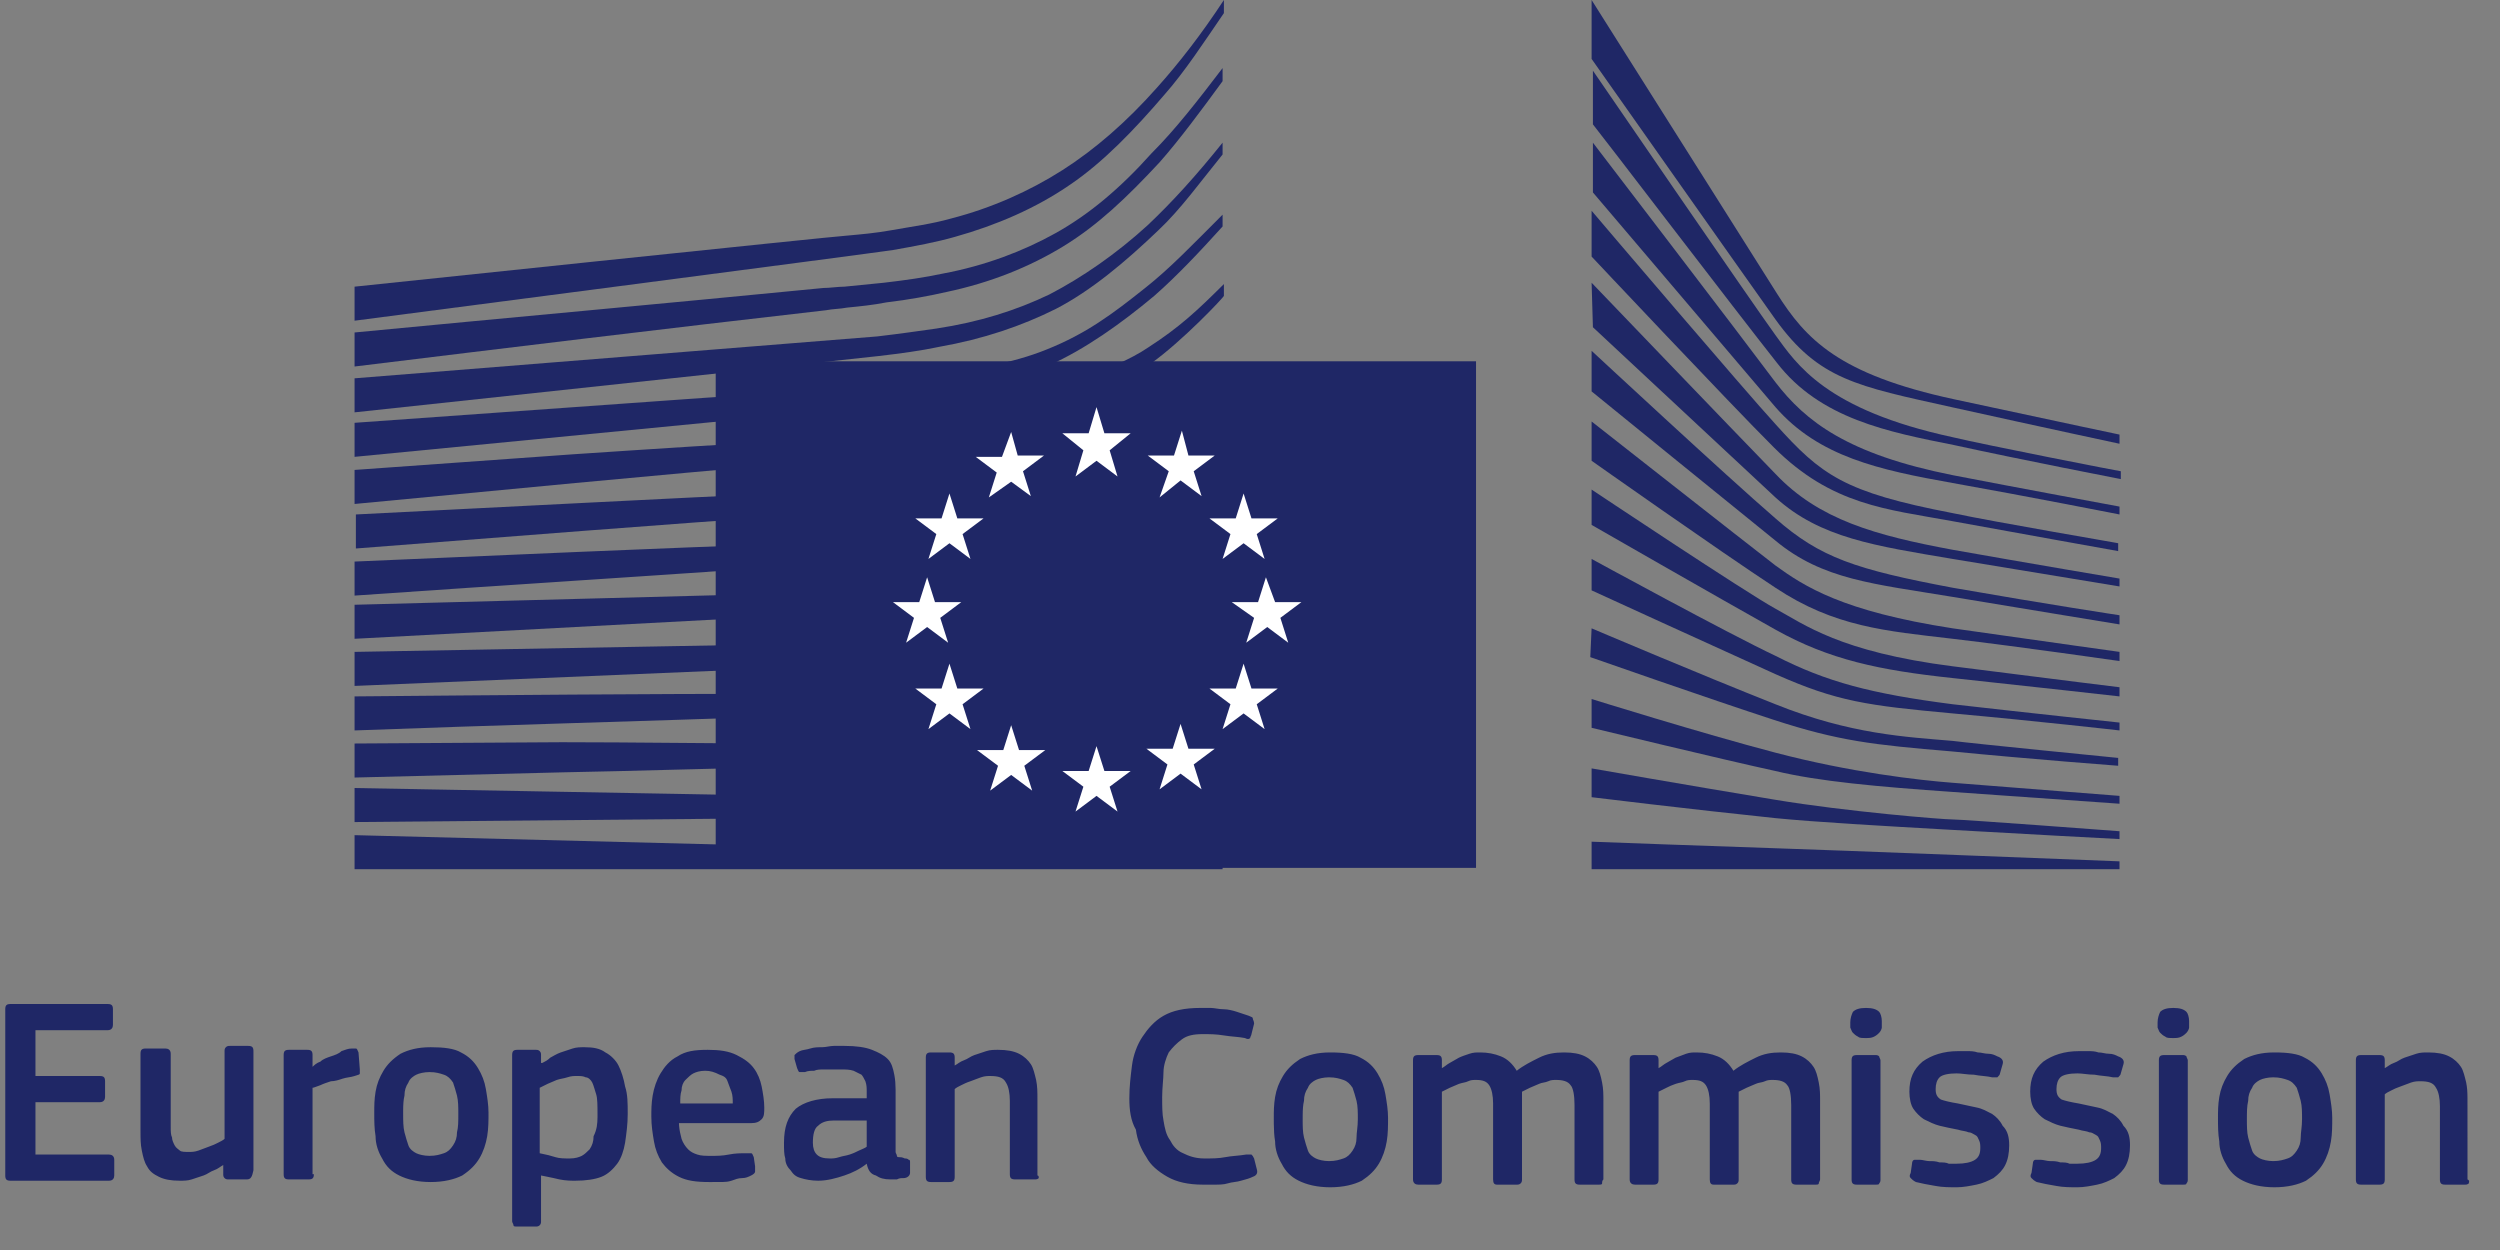 <?xml version="1.0" encoding="UTF-8"?>
<svg width="114px" height="57px" viewBox="0 0 114 57" version="1.1" xmlns="http://www.w3.org/2000/svg" xmlns:xlink="http://www.w3.org/1999/xlink">
    <rect x="0" y="0" width="114" height="57" fill="#808080" stroke="none"/>
    <title>EU.C-Logo</title>
    <g id="Sprint-#3" stroke="none" stroke-width="1" fill="none" fill-rule="evenodd">
        <g id="Home-1.1a-D" transform="translate(-627, -3234)" fill-rule="nonzero">
            <g id="EU.C-Logo" transform="translate(627, 3234)">
                <g id="Group-18-Copy" transform="translate(16.168, 0)">
                    <path d="M0,14.624 C0,14.624 23.833,11.52 24.552,11.401 C25.57,11.222 26.528,11.043 27.366,10.804 C29.282,10.267 31.079,9.491 32.636,8.416 C34.133,7.402 35.57,5.909 36.947,4.298 C37.845,3.283 38.744,1.91 39.642,0.597 L39.642,0 C38.624,1.552 37.606,2.865 36.588,3.999 C35.211,5.551 33.773,6.805 32.276,7.76 C30.779,8.715 29.043,9.491 27.186,9.968 C26.348,10.207 25.45,10.327 24.432,10.506 C23.773,10.625 23.114,10.685 22.456,10.744 C22.156,10.744 0,13.072 0,13.072 L0,14.624 Z" id="Fill-40" fill="#1F2766"></path>
                    <path d="M31.977,10.625 C30.48,11.461 28.743,12.117 26.827,12.475 C25.989,12.654 25.15,12.774 24.132,12.893 C23.534,12.953 22.935,13.013 22.336,13.072 C22.037,13.072 21.677,13.132 21.378,13.132 C14.072,13.848 6.827,14.505 0,15.161 L0,16.713 C6.827,15.878 14.192,14.982 21.498,14.147 C21.797,14.087 22.156,14.087 22.456,14.027 C23.055,13.968 23.653,13.908 24.252,13.789 C25.27,13.669 26.228,13.49 27.007,13.311 C28.983,12.893 30.779,12.177 32.336,11.222 C33.893,10.267 35.211,9.013 36.708,7.402 C37.606,6.387 38.624,5.014 39.582,3.701 L39.582,3.104 C38.444,4.596 37.426,5.909 36.348,6.984 C34.911,8.595 33.474,9.789 31.977,10.625" id="Fill-41" fill="#1F2766"></path>
                    <path d="M36.169,10.267 C34.732,11.58 33.175,12.654 31.678,13.43 C30.181,14.147 28.504,14.684 26.528,14.982 C25.689,15.102 24.851,15.221 23.833,15.341 L0,17.251 L0,18.803 L21.138,16.534 L23.893,16.236 C24.911,16.117 25.809,15.997 26.647,15.818 C28.683,15.46 30.42,14.863 31.977,14.087 C33.594,13.251 35.151,11.938 36.648,10.506 C37.666,9.551 38.564,8.297 39.582,7.044 L39.582,6.506 C38.384,7.999 37.306,9.192 36.169,10.267" id="Fill-42" fill="#1F2766"></path>
                    <path d="M30.42,18.265 C29.043,19.041 28.025,19.519 26.049,19.698 C24.851,19.817 23.653,19.877 22.456,19.937 C21.857,19.937 21.318,19.996 20.719,20.056 C17.126,20.235 13.593,20.474 10,20.713 L0,21.429 L0,22.981 L10.06,22.026 C13.294,21.728 17.066,21.369 20.779,21.071 L23.474,20.892 C24.492,20.832 25.39,20.713 26.168,20.593 C28.204,20.355 29.941,19.937 31.498,19.34 C33.175,18.743 34.732,17.728 36.288,16.594 C37.726,15.579 39.642,13.55 39.642,13.49 L39.642,12.953 C38.384,14.206 37.606,14.923 36.229,15.818 C34.492,17.012 31.678,17.609 30.42,18.265" id="Fill-43" fill="#1F2766"></path>
                    <path d="M30.899,21.25 C29.402,21.668 27.725,21.966 25.749,22.145 C24.971,22.205 24.073,22.265 23.114,22.324 L20.48,22.444 C13.893,22.742 7.306,23.1 0.06,23.459 L0.06,25.011 C7.006,24.473 13.773,23.936 20.599,23.459 L23.234,23.279 C24.252,23.22 25.091,23.16 25.929,23.041 C27.965,22.802 29.701,22.444 31.198,21.966 C32.875,21.429 34.552,20.653 36.109,19.638 C37.247,18.922 38.444,18.027 39.642,16.952 L39.642,16.952 C38.324,18.086 37.067,18.325 35.809,19.101 C34.193,20.056 32.576,20.772 30.899,21.25" id="Fill-44" fill="#1F2766"></path>
                    <path d="M30.66,23.817 C29.163,24.175 27.486,24.414 25.51,24.533 C24.731,24.593 23.893,24.652 22.875,24.652 L20.24,24.772 C13.593,25.011 6.886,25.309 0,25.607 L0,27.159 C6.827,26.682 13.533,26.264 20.3,25.786 L22.935,25.607 C23.953,25.548 24.791,25.488 25.57,25.428 C27.606,25.249 29.282,24.951 30.839,24.533 C32.576,24.055 34.252,23.399 35.869,22.563 C37.127,21.907 38.324,21.131 39.582,20.176 L39.582,19.519 C38.205,20.534 36.887,21.31 35.57,21.966 C34.013,22.802 32.336,23.399 30.66,23.817" id="Fill-45" fill="#1F2766"></path>
                    <path d="M30.42,26.324 C28.923,26.622 27.246,26.801 25.27,26.861 C24.492,26.921 23.713,26.921 22.695,26.98 L0,27.577 L0,29.129 L20.12,28.055 L22.755,27.935 C23.773,27.876 24.611,27.816 25.39,27.756 C27.426,27.577 29.043,27.398 30.6,27.04 C32.336,26.682 34.073,26.145 35.69,25.428 C37.007,24.891 38.265,24.235 39.642,23.399 L39.642,22.802 C38.205,23.638 36.827,24.294 35.45,24.831 C33.833,25.548 32.157,26.025 30.42,26.324" id="Fill-46" fill="#1F2766"></path>
                    <path d="M30.24,28.831 C27.426,29.189 24.611,29.249 21.797,29.308 C21.138,29.308 20.54,29.308 19.881,29.368 L0,29.726 L0,31.278 L19.941,30.442 C20.599,30.442 21.198,30.383 21.857,30.383 C24.671,30.263 27.546,30.144 30.36,29.726 C32.157,29.428 33.893,29.01 35.45,28.473 C36.768,28.055 38.145,27.458 39.522,26.742 L39.522,26.145 C38.085,26.801 36.588,27.398 35.211,27.816 C33.714,28.234 32.037,28.652 30.24,28.831" id="Fill-47" fill="#1F2766"></path>
                    <path d="M30.121,31.397 C27.486,31.636 24.851,31.636 22.216,31.636 C21.438,31.636 20.599,31.636 19.821,31.636 C13.234,31.636 6.647,31.696 0,31.756 L0,33.308 C6.347,33.069 13.114,32.89 19.881,32.651 C20.659,32.651 21.498,32.591 22.276,32.591 C24.851,32.532 27.546,32.472 30.181,32.173 C32.037,31.994 33.714,31.696 35.33,31.278 C36.708,30.92 38.145,30.442 39.642,29.905 L39.642,29.368 C38.145,29.905 36.648,30.323 35.211,30.681 C33.594,31.039 31.917,31.278 30.121,31.397" id="Fill-48" fill="#1F2766"></path>
                    <path d="M30.001,33.904 C28.923,33.964 27.725,33.964 26.408,33.964 C25.929,33.964 25.39,33.964 24.911,33.964 L19.761,33.904 C16.228,33.904 12.755,33.845 9.461,33.845 L0,33.904 L0,35.456 L9.521,35.218 C12.815,35.158 16.288,35.039 19.761,34.979 L24.911,34.919 C26.348,34.919 28.204,34.86 30.061,34.74 C31.917,34.621 33.594,34.442 35.211,34.203 C36.648,33.964 38.145,33.666 39.642,33.308 L39.642,32.77 C38.145,33.128 36.588,33.427 35.151,33.606 C33.474,33.725 31.857,33.845 30.001,33.904" id="Fill-49" fill="#1F2766"></path>
                    <path d="M24.851,36.352 L19.701,36.292 C13.174,36.173 6.647,36.053 0,35.934 L0,37.486 C6.347,37.426 13.054,37.367 19.701,37.307 L24.851,37.247 C26.588,37.247 28.264,37.187 30.001,37.128 C33.534,37.008 36.648,36.77 39.642,36.352 L39.642,35.815 C36.708,36.113 33.534,36.292 30.001,36.352 C28.264,36.352 26.528,36.352 24.851,36.352" id="Fill-50" fill="#1F2766"></path>
                    <polygon id="Fill-51" fill="#1F2766" points="39.582 39.098 0 38.083 0 39.635 39.582 39.635"></polygon>
                    <path d="M36.049,13.132 C34.552,14.326 33.354,15.221 31.558,15.937 C29.941,16.594 28.204,16.833 26.288,17.131 C25.031,17.31 23.713,17.549 22.456,17.669 C21.917,17.728 21.438,17.728 20.899,17.788 L0,19.28 L0,20.832 L20.899,18.803 L23.593,18.564 C24.611,18.445 25.51,18.385 26.348,18.206 C28.384,17.907 30.121,17.37 31.678,16.654 C33.294,15.937 34.971,14.744 36.468,13.49 C37.486,12.595 38.504,11.52 39.582,10.327 L39.582,9.789 C38.265,11.103 37.187,12.237 36.049,13.132" id="Fill-52" fill="#1F2766"></path>
                    <path d="M56.409,0 C56.409,0 63.535,11.282 64.852,13.371 C66.17,15.46 67.667,17.072 72.936,18.206 C78.206,19.34 80.481,19.817 80.481,19.817 L80.481,20.235 C80.481,20.235 77.128,19.519 72.816,18.564 C68.505,17.609 66.768,17.31 64.792,14.565 C63.175,12.296 56.409,2.686 56.409,2.686 L56.409,0 Z" id="Fill-53" fill="#1F2766"></path>
                    <path d="M56.409,12.893 C56.409,12.893 62.876,19.638 64.792,21.608 C66.768,23.697 69.343,24.414 72.876,25.07 C76.23,25.667 80.481,26.383 80.481,26.383 L80.481,26.742 C80.481,26.742 76.469,26.085 72.876,25.488 C69.343,24.891 66.828,24.533 64.792,22.683 C62.996,21.011 56.469,14.923 56.469,14.923 L56.409,12.893 L56.409,12.893 Z" id="Fill-54" fill="#1F2766"></path>
                    <path d="M56.409,15.997 C56.409,15.997 62.577,21.728 64.792,23.638 C66.828,25.428 68.445,25.966 72.876,26.801 C77.308,27.577 80.481,28.055 80.481,28.055 L80.481,28.473 C80.481,28.473 76.469,27.816 72.876,27.219 C69.283,26.622 66.948,26.443 64.792,24.652 C62.277,22.623 56.409,17.848 56.409,17.848 L56.409,15.997 Z" id="Fill-55" fill="#1F2766"></path>
                    <path d="M56.409,19.22 C56.409,19.22 63.475,24.772 64.792,25.786 C66.11,26.742 67.846,27.876 72.876,28.652 C77.906,29.368 80.481,29.726 80.481,29.726 L80.481,30.144 C80.481,30.144 75.93,29.487 72.876,29.129 C69.822,28.771 67.487,28.592 64.792,26.801 C62.157,25.07 56.409,21.011 56.409,21.011 L56.409,19.22 Z" id="Fill-56" fill="#1F2766"></path>
                    <path d="M56.409,22.324 C56.409,22.324 63.475,27.04 64.792,27.756 C66.11,28.473 67.726,29.726 72.876,30.383 C78.026,31.039 80.481,31.338 80.481,31.338 L80.481,31.756 C80.481,31.756 76.23,31.278 72.876,30.92 C69.523,30.562 67.247,30.084 64.792,28.711 C62.337,27.338 56.409,23.936 56.409,23.936 L56.409,22.324 Z" id="Fill-57" fill="#1F2766"></path>
                    <path d="M56.409,25.488 C56.409,25.488 62.637,28.89 64.792,29.905 C67.128,31.099 69.164,31.636 72.876,32.114 C76.529,32.532 80.481,32.949 80.481,32.949 L80.481,33.308 C80.481,33.308 76.829,32.89 72.876,32.532 C68.984,32.173 67.607,31.994 64.792,30.741 C62.277,29.607 56.409,26.921 56.409,26.921 L56.409,25.488 Z" id="Fill-58" fill="#1F2766"></path>
                    <path d="M56.409,28.652 C56.409,28.652 61.319,30.741 64.792,32.114 C68.206,33.487 70.78,33.606 72.876,33.785 C73.775,33.904 80.421,34.561 80.421,34.561 L80.421,34.919 C80.421,34.919 76.469,34.621 72.816,34.263 C69.224,33.964 67.667,33.785 64.732,32.83 C61.798,31.875 56.349,29.965 56.349,29.965 L56.409,28.652 L56.409,28.652 Z" id="Fill-59" fill="#1F2766"></path>
                    <path d="M56.409,31.875 C56.409,31.875 61.379,33.427 64.792,34.322 C68.206,35.218 71.319,35.576 72.876,35.695 C74.433,35.815 80.481,36.292 80.481,36.292 L80.481,36.65 C80.481,36.65 77.068,36.411 72.876,36.113 C69.463,35.874 66.768,35.635 64.792,35.158 C62.577,34.68 56.409,33.188 56.409,33.188 L56.409,31.875 Z" id="Fill-60" fill="#1F2766"></path>
                    <path d="M56.409,35.039 C56.409,35.039 60.481,35.755 64.792,36.471 C68.026,37.008 72.397,37.367 72.876,37.367 C73.355,37.367 80.481,37.904 80.481,37.904 L80.481,38.262 C80.481,38.262 75.93,38.023 72.876,37.844 C69.703,37.665 66.589,37.486 64.792,37.307 C60.78,36.889 56.409,36.352 56.409,36.352 L56.409,35.039 Z" id="Fill-61" fill="#1F2766"></path>
                    <path d="M56.409,38.381 C56.409,38.381 62.816,38.62 64.792,38.68 C66.768,38.739 80.481,39.277 80.481,39.277 L80.481,39.635 L56.409,39.635 L56.409,38.381 Z" id="Fill-62" fill="#1F2766"></path>
                    <path d="M72.876,19.937 C67.068,18.683 65.75,16.594 64.792,15.281 C63.834,13.968 56.469,3.223 56.469,3.223 L56.469,5.671 C56.768,6.029 63.056,14.266 64.852,16.534 C66.828,19.101 69.942,19.698 72.936,20.295 C75.93,20.952 80.541,21.847 80.541,21.847 L80.541,21.489 C80.481,21.489 74.373,20.295 72.876,19.937" id="Fill-63" fill="#1F2766"></path>
                    <path d="M72.876,21.668 C68.086,20.713 66.17,19.22 64.792,17.43 C63.415,15.579 56.469,6.506 56.469,6.506 L56.469,8.775 C56.768,9.133 63.116,16.594 64.792,18.564 C66.768,20.832 69.523,21.429 72.876,22.026 C76.23,22.623 80.481,23.459 80.481,23.459 L80.481,23.1 C80.481,23.1 75.631,22.205 72.876,21.668" id="Fill-64" fill="#1F2766"></path>
                    <path d="M72.876,23.399 C67.906,22.444 66.888,21.668 64.792,19.34 C63.475,17.907 56.708,9.968 56.409,9.61 L56.409,11.699 C56.409,11.699 62.696,18.385 64.732,20.414 C67.367,23.041 69.882,23.22 72.816,23.757 C75.751,24.294 80.421,25.13 80.421,25.13 L80.421,24.772 C80.481,24.772 74.852,23.817 72.876,23.399" id="Fill-65" fill="#1F2766"></path>
                    <polygon id="Fill-66" fill="#1F2766" points="51.139 16.475 16.468 16.475 16.468 39.575 51.139 39.575"></polygon>
                    <polygon id="Fill-67" fill="#FFFFFF" points="34.193 19.758 35.39 19.758 34.432 20.534 34.791 21.728 33.833 21.011 32.875 21.728 33.234 20.534 32.276 19.758 33.474 19.758 33.833 18.564"></polygon>
                    <polygon id="Fill-68" fill="#FFFFFF" points="34.193 35.158 35.39 35.158 34.432 35.874 34.791 37.008 33.833 36.292 32.875 37.008 33.234 35.874 32.276 35.158 33.474 35.158 33.833 34.024"></polygon>
                    <polygon id="Fill-69" fill="#FFFFFF" points="38.025 34.143 39.223 34.143 38.265 34.86 38.624 35.994 37.666 35.277 36.708 35.994 37.067 34.86 36.109 34.143 37.306 34.143 37.666 33.009"></polygon>
                    <polygon id="Fill-70" fill="#FFFFFF" points="38.025 20.772 39.223 20.772 38.265 21.489 38.624 22.623 37.666 21.907 36.708 22.683 37.127 21.489 36.169 20.772 37.366 20.772 37.726 19.638"></polygon>
                    <polygon id="Fill-71" fill="#FFFFFF" points="40.899 23.638 42.097 23.638 41.139 24.354 41.498 25.488 40.54 24.772 39.582 25.488 39.941 24.354 38.983 23.638 40.181 23.638 40.54 22.503"></polygon>
                    <polygon id="Fill-72" fill="#FFFFFF" points="40.899 31.397 42.097 31.397 41.139 32.114 41.498 33.248 40.54 32.532 39.582 33.248 39.941 32.114 38.983 31.397 40.181 31.397 40.54 30.263"></polygon>
                    <polygon id="Fill-73" fill="#FFFFFF" points="41.977 27.458 43.175 27.458 42.217 28.174 42.576 29.308 41.618 28.592 40.66 29.308 41.019 28.174 40.001 27.458 41.199 27.458 41.558 26.324"></polygon>
                    <polygon id="Fill-74" fill="#FFFFFF" points="30.24 20.772 31.438 20.772 30.48 21.489 30.839 22.623 29.941 21.966 28.923 22.683 29.282 21.548 28.324 20.832 29.522 20.832 29.941 19.698"></polygon>
                    <polygon id="Fill-75" fill="#FFFFFF" points="27.486 23.638 28.683 23.638 27.725 24.354 28.085 25.488 27.127 24.772 26.168 25.488 26.528 24.354 25.57 23.638 26.767 23.638 27.127 22.503"></polygon>
                    <polygon id="Fill-76" fill="#FFFFFF" points="26.468 27.458 27.665 27.458 26.707 28.174 27.067 29.308 26.109 28.592 25.15 29.308 25.51 28.174 24.552 27.458 25.749 27.458 26.109 26.324"></polygon>
                    <polygon id="Fill-77" fill="#FFFFFF" points="27.486 31.397 28.683 31.397 27.725 32.114 28.085 33.248 27.127 32.532 26.168 33.248 26.528 32.114 25.57 31.397 26.767 31.397 27.127 30.263"></polygon>
                    <polygon id="Fill-78" fill="#FFFFFF" points="30.3 34.203 31.498 34.203 30.54 34.919 30.899 36.053 29.941 35.337 28.983 36.053 29.342 34.919 28.384 34.203 29.582 34.203 29.941 33.069"></polygon>
                </g>
                <g id="Group" transform="translate(0, 45.365)" fill="#1F2766">
                    <path d="M26.647,2.388 C27.067,2.388 27.366,2.447 27.606,2.626 C27.845,2.746 28.085,2.985 28.204,3.223 C28.324,3.462 28.444,3.82 28.504,4.178 C28.624,4.537 28.624,4.954 28.624,5.432 C28.624,5.909 28.564,6.327 28.504,6.745 C28.444,7.103 28.324,7.461 28.145,7.7 C27.965,7.939 27.725,8.178 27.426,8.297 C27.127,8.416 26.707,8.476 26.228,8.476 C26.049,8.476 25.809,8.476 25.51,8.416 C25.33,8.372 25.117,8.327 24.895,8.282 L24.671,8.237 L24.671,10.327 C24.671,10.386 24.671,10.446 24.611,10.506 C24.552,10.565 24.492,10.565 24.432,10.565 L23.593,10.565 C23.474,10.565 23.414,10.565 23.414,10.506 C23.414,10.446 23.354,10.386 23.354,10.327 L23.354,2.746 C23.354,2.567 23.414,2.507 23.593,2.507 L24.432,2.507 C24.492,2.507 24.552,2.507 24.611,2.567 C24.671,2.626 24.671,2.686 24.671,2.746 L24.671,3.104 L24.731,3.104 C24.851,3.044 24.971,2.985 25.091,2.865 C25.21,2.805 25.39,2.686 25.57,2.626 C25.749,2.567 25.929,2.507 26.109,2.447 C26.288,2.388 26.468,2.388 26.647,2.388 Z M19.641,2.388 C20.24,2.388 20.719,2.447 21.019,2.626 C21.378,2.805 21.617,3.044 21.797,3.343 C21.977,3.641 22.096,3.94 22.156,4.298 C22.216,4.656 22.276,5.014 22.276,5.372 C22.276,5.73 22.276,6.088 22.216,6.447 C22.156,6.805 22.037,7.163 21.857,7.461 C21.677,7.76 21.438,7.999 21.078,8.237 C20.719,8.416 20.24,8.536 19.641,8.536 C19.042,8.536 18.563,8.416 18.204,8.237 C17.845,8.058 17.605,7.82 17.426,7.461 C17.246,7.163 17.126,6.805 17.126,6.447 C17.066,6.088 17.066,5.73 17.066,5.372 C17.066,5.074 17.066,4.775 17.126,4.417 C17.186,4.059 17.306,3.761 17.486,3.462 C17.665,3.164 17.905,2.925 18.264,2.686 C18.623,2.507 19.042,2.388 19.641,2.388 Z M32.276,2.507 C32.815,2.507 33.234,2.567 33.594,2.746 C33.953,2.925 34.193,3.104 34.372,3.343 C34.552,3.581 34.672,3.88 34.732,4.178 C34.791,4.477 34.851,4.835 34.851,5.133 C34.851,5.372 34.851,5.551 34.732,5.671 C34.612,5.79 34.492,5.85 34.252,5.85 L30.961,5.849 L30.966,5.962 C30.983,6.184 31.031,6.375 31.079,6.566 C31.139,6.745 31.258,6.924 31.378,7.044 C31.498,7.163 31.618,7.223 31.797,7.282 C31.977,7.342 32.157,7.342 32.456,7.342 C32.696,7.342 32.935,7.342 33.234,7.282 C33.534,7.223 33.773,7.223 34.013,7.223 L34.252,7.223 L34.252,7.223 C34.312,7.223 34.312,7.282 34.372,7.402 L34.432,7.82 L34.432,8.058 L34.432,8.058 C34.432,8.118 34.372,8.178 34.252,8.237 C34.133,8.297 34.013,8.357 33.833,8.357 C33.654,8.357 33.534,8.416 33.354,8.476 C33.22,8.521 33.085,8.532 32.95,8.535 L32.336,8.536 L32.336,8.536 C31.737,8.536 31.318,8.476 30.959,8.297 C30.6,8.118 30.36,7.879 30.181,7.64 C30.001,7.342 29.881,7.044 29.821,6.685 C29.761,6.327 29.701,5.969 29.701,5.551 C29.701,5.253 29.701,4.954 29.761,4.596 C29.821,4.238 29.941,3.88 30.121,3.581 C30.3,3.283 30.54,2.985 30.899,2.805 C31.258,2.567 31.678,2.507 32.276,2.507 Z M45.51,2.507 C45.929,2.507 46.229,2.567 46.468,2.686 C46.708,2.805 46.888,2.985 47.007,3.164 C47.127,3.343 47.187,3.641 47.247,3.88 C47.307,4.178 47.307,4.417 47.307,4.775 L47.307,8.237 C47.367,8.237 47.367,8.297 47.367,8.357 C47.307,8.416 47.247,8.416 47.187,8.416 L46.289,8.416 C46.109,8.416 46.049,8.357 46.049,8.178 L46.049,4.835 C46.049,4.477 45.989,4.178 45.87,3.999 C45.75,3.761 45.51,3.701 45.151,3.701 C45.031,3.701 44.911,3.701 44.732,3.761 C44.552,3.82 44.432,3.88 44.253,3.94 C44.073,3.999 43.953,4.059 43.834,4.119 C43.714,4.178 43.594,4.238 43.534,4.298 L43.534,8.297 C43.534,8.476 43.474,8.536 43.295,8.536 L42.456,8.536 C42.277,8.536 42.217,8.476 42.217,8.297 L42.217,2.865 C42.217,2.686 42.277,2.626 42.456,2.626 L43.295,2.626 C43.474,2.626 43.534,2.686 43.534,2.865 L43.534,3.223 L43.534,3.223 C43.654,3.164 43.774,3.044 43.953,2.985 C44.133,2.925 44.253,2.805 44.432,2.746 C44.612,2.686 44.792,2.626 44.971,2.567 C45.151,2.507 45.331,2.507 45.51,2.507 Z M4.91,0.418 C5.09,0.418 5.15,0.478 5.15,0.657 L5.15,1.373 C5.15,1.492 5.09,1.612 4.91,1.612 L1.617,1.612 L1.617,3.701 L4.551,3.701 C4.731,3.701 4.791,3.761 4.791,3.94 L4.791,4.656 C4.791,4.775 4.731,4.895 4.551,4.895 L1.617,4.895 L1.617,7.282 L4.97,7.282 C5.09,7.282 5.21,7.342 5.21,7.521 L5.21,8.237 C5.21,8.357 5.15,8.476 4.97,8.476 L0.479,8.476 C0.299,8.476 0.24,8.416 0.24,8.237 L0.24,0.657 C0.24,0.478 0.299,0.418 0.479,0.418 L4.91,0.418 Z M11.318,2.328 C11.497,2.328 11.557,2.388 11.557,2.567 L11.557,7.999 C11.497,8.297 11.437,8.416 11.258,8.416 L10.419,8.416 C10.36,8.416 10.3,8.416 10.24,8.357 C10.18,8.297 10.18,8.237 10.18,8.178 L10.18,7.76 C10.06,7.82 9.94,7.939 9.761,7.999 C9.581,8.058 9.461,8.178 9.282,8.237 C9.102,8.297 8.922,8.357 8.743,8.416 C8.563,8.476 8.383,8.476 8.204,8.476 C7.785,8.476 7.485,8.416 7.246,8.297 C7.006,8.178 6.827,8.058 6.707,7.82 C6.587,7.64 6.527,7.402 6.467,7.103 C6.407,6.805 6.407,6.566 6.407,6.208 L6.407,2.686 C6.407,2.507 6.467,2.447 6.647,2.447 L7.545,2.447 C7.665,2.447 7.785,2.507 7.785,2.686 L7.785,6.029 C7.785,6.208 7.785,6.387 7.845,6.506 C7.845,6.626 7.904,6.745 7.964,6.864 C8.024,6.984 8.144,7.044 8.204,7.103 C8.264,7.163 8.443,7.163 8.623,7.163 C8.743,7.163 8.863,7.163 9.042,7.103 C9.222,7.044 9.342,6.984 9.521,6.924 C9.701,6.864 9.821,6.805 9.94,6.745 C10.06,6.685 10.18,6.626 10.24,6.566 L10.24,2.567 C10.24,2.507 10.24,2.447 10.3,2.388 C10.36,2.328 10.419,2.328 10.479,2.328 L11.318,2.328 Z M38.504,2.328 C39.043,2.328 39.462,2.388 39.762,2.507 C40.061,2.626 40.301,2.746 40.48,2.925 C40.66,3.104 40.72,3.343 40.78,3.641 C40.825,3.865 40.836,4.089 40.839,4.313 L40.839,7.163 L40.839,7.163 C40.839,7.223 40.899,7.282 40.899,7.342 C40.899,7.402 40.959,7.402 41.019,7.402 C41.079,7.402 41.139,7.402 41.259,7.461 C41.319,7.461 41.378,7.461 41.438,7.521 C41.486,7.521 41.496,7.559 41.498,7.605 L41.498,8.118 C41.498,8.237 41.378,8.357 41.199,8.357 C41.079,8.357 41.019,8.357 40.899,8.416 L40.6,8.416 L40.6,8.416 C40.301,8.416 40.121,8.357 39.941,8.237 C39.702,8.178 39.582,7.999 39.522,7.7 C39.223,7.939 38.863,8.118 38.504,8.237 C38.145,8.357 37.726,8.476 37.306,8.476 C37.007,8.476 36.708,8.416 36.528,8.357 C36.288,8.297 36.169,8.178 36.049,7.999 C35.929,7.879 35.809,7.7 35.809,7.461 C35.75,7.282 35.75,7.044 35.75,6.745 C35.75,6.029 35.929,5.551 36.288,5.193 C36.648,4.895 37.247,4.716 37.965,4.716 L39.522,4.716 L39.522,4.417 C39.522,4.238 39.522,4.119 39.462,3.94 C39.402,3.82 39.342,3.701 39.283,3.641 C39.163,3.581 39.043,3.522 38.923,3.462 C38.744,3.402 38.564,3.402 38.324,3.402 L37.546,3.402 L37.546,3.402 C37.426,3.402 37.247,3.402 37.127,3.462 C37.007,3.462 36.827,3.462 36.708,3.522 L36.468,3.522 L36.468,3.522 C36.408,3.522 36.408,3.462 36.348,3.343 L36.229,2.925 L36.229,2.746 L36.229,2.746 C36.288,2.686 36.348,2.626 36.468,2.567 C36.588,2.507 36.768,2.507 36.947,2.447 C37.127,2.388 37.306,2.388 37.486,2.388 C37.666,2.388 37.845,2.328 38.025,2.328 L38.504,2.328 L38.504,2.328 Z M16.228,2.447 C16.288,2.447 16.288,2.507 16.348,2.626 L16.408,3.402 L16.408,3.581 L16.408,3.581 C16.408,3.641 16.348,3.641 16.168,3.701 C15.988,3.761 15.809,3.761 15.629,3.82 C15.45,3.88 15.27,3.94 15.09,3.94 C14.911,3.999 14.731,4.059 14.611,4.119 C14.432,4.178 14.312,4.238 14.252,4.238 L14.252,8.178 L14.312,8.178 C14.312,8.357 14.252,8.416 14.072,8.416 L13.174,8.416 C12.994,8.416 12.935,8.357 12.935,8.178 L12.935,2.746 C12.935,2.567 12.994,2.507 13.174,2.507 L14.012,2.507 C14.192,2.507 14.252,2.567 14.252,2.746 L14.252,3.283 C14.312,3.223 14.432,3.104 14.611,3.044 C14.731,2.925 14.911,2.865 15.09,2.805 C15.27,2.746 15.45,2.686 15.569,2.567 C15.749,2.507 15.869,2.447 16.048,2.447 L16.228,2.447 L16.228,2.447 Z M26.389,3.701 L26.288,3.701 C26.168,3.701 26.049,3.701 25.869,3.761 C25.689,3.82 25.57,3.82 25.39,3.88 C25.27,3.94 25.091,3.999 24.971,4.059 C24.851,4.119 24.731,4.178 24.611,4.238 L24.611,7.223 C24.911,7.282 25.15,7.342 25.33,7.402 C25.51,7.461 25.749,7.461 25.989,7.461 C26.228,7.461 26.408,7.402 26.528,7.342 C26.647,7.282 26.767,7.163 26.887,7.044 C27.007,6.864 27.067,6.685 27.067,6.447 C27.221,6.14 27.243,5.877 27.246,5.582 L27.246,5.432 C27.246,5.074 27.246,4.716 27.186,4.537 C27.127,4.357 27.067,4.119 27.007,3.999 C26.947,3.88 26.827,3.761 26.707,3.761 C26.612,3.713 26.516,3.703 26.389,3.701 Z M39.522,5.73 L38.025,5.73 C37.726,5.73 37.486,5.79 37.306,5.969 C37.127,6.088 37.067,6.387 37.067,6.745 C37.067,6.984 37.127,7.163 37.247,7.282 C37.366,7.402 37.546,7.461 37.845,7.461 C37.965,7.461 38.085,7.461 38.265,7.402 C38.444,7.342 38.564,7.342 38.744,7.282 C38.923,7.223 39.043,7.163 39.163,7.103 C39.283,7.044 39.462,6.984 39.522,6.924 L39.522,5.73 Z M19.581,3.522 C19.342,3.522 19.102,3.581 18.983,3.641 C18.863,3.701 18.683,3.82 18.623,3.999 C18.504,4.178 18.444,4.357 18.444,4.596 C18.396,4.787 18.386,5.016 18.384,5.253 L18.384,5.432 C18.384,5.73 18.384,6.029 18.444,6.268 C18.504,6.506 18.563,6.685 18.623,6.864 C18.683,7.044 18.863,7.163 18.983,7.223 C19.102,7.282 19.342,7.342 19.581,7.342 C19.881,7.342 20.06,7.282 20.24,7.223 C20.42,7.163 20.54,7.044 20.659,6.864 C20.779,6.685 20.839,6.506 20.839,6.268 C20.899,6.029 20.899,5.79 20.899,5.432 C20.899,5.133 20.899,4.835 20.839,4.596 C20.779,4.357 20.719,4.178 20.659,3.999 C20.54,3.82 20.42,3.701 20.24,3.641 C20.06,3.581 19.881,3.522 19.581,3.522 Z M32.157,3.462 C31.917,3.462 31.737,3.522 31.618,3.581 C31.498,3.641 31.378,3.761 31.258,3.88 C31.139,3.999 31.079,4.178 31.079,4.357 C31.019,4.537 31.019,4.716 31.019,4.954 L33.414,4.954 C33.414,4.775 33.414,4.596 33.354,4.417 C33.294,4.238 33.234,4.119 33.175,3.94 C33.115,3.761 32.995,3.701 32.815,3.641 C32.576,3.522 32.396,3.462 32.157,3.462 Z" id="Combined-Shape"></path>
                </g>
                <g id="Group" transform="translate(51.498, 45.962)" fill="#1F2766">
                    <path d="M9.162,2.029 C9.761,2.029 10.24,2.089 10.539,2.268 C10.899,2.447 11.138,2.686 11.318,2.985 C11.497,3.283 11.617,3.581 11.677,3.94 C11.737,4.298 11.797,4.656 11.797,5.014 C11.797,5.372 11.797,5.73 11.737,6.088 C11.677,6.447 11.557,6.805 11.378,7.103 C11.198,7.402 10.958,7.64 10.599,7.879 C10.24,8.058 9.761,8.178 9.162,8.178 C8.563,8.178 8.084,8.058 7.725,7.879 C7.365,7.7 7.126,7.461 6.946,7.103 C6.767,6.805 6.647,6.447 6.647,6.088 C6.602,5.82 6.591,5.551 6.588,5.283 L6.587,5.014 C6.587,4.716 6.587,4.417 6.647,4.059 C6.707,3.701 6.827,3.402 7.006,3.104 C7.186,2.805 7.425,2.567 7.785,2.328 C8.144,2.149 8.563,2.029 9.162,2.029 Z M38.205,1.97 C38.384,1.97 38.504,1.97 38.684,2.029 C38.863,2.029 38.983,2.089 39.163,2.089 C39.342,2.089 39.462,2.149 39.582,2.209 C39.762,2.268 39.881,2.388 39.822,2.567 L39.702,2.985 C39.702,3.044 39.642,3.104 39.582,3.164 L39.342,3.164 L39.342,3.164 C39.103,3.104 38.804,3.104 38.504,3.044 C38.205,3.044 37.965,2.985 37.726,2.985 C37.366,2.985 37.067,3.044 36.947,3.164 C36.827,3.283 36.768,3.462 36.768,3.701 C36.768,3.94 36.827,4.059 37.007,4.178 C37.187,4.238 37.426,4.298 37.786,4.357 C38.085,4.417 38.324,4.477 38.624,4.537 C38.923,4.596 39.103,4.716 39.342,4.835 C39.522,4.954 39.702,5.133 39.822,5.372 C40.061,5.611 40.121,5.909 40.121,6.268 C40.121,6.626 40.061,6.924 39.941,7.163 C39.822,7.402 39.642,7.581 39.402,7.76 C39.163,7.879 38.923,7.999 38.624,8.058 C38.324,8.118 38.025,8.178 37.726,8.178 C37.426,8.178 37.067,8.178 36.768,8.118 C36.408,8.058 36.109,7.999 35.869,7.939 C35.75,7.879 35.69,7.82 35.63,7.76 C35.57,7.7 35.57,7.64 35.63,7.521 L35.69,7.103 C35.69,6.984 35.75,6.924 35.809,6.924 L36.049,6.924 L36.049,6.924 C36.169,6.924 36.348,6.984 36.468,6.984 C36.648,6.984 36.768,6.984 36.947,7.044 C37.127,7.044 37.247,7.044 37.366,7.103 L37.726,7.103 L37.726,7.103 C38.085,7.103 38.384,7.044 38.564,6.924 C38.744,6.805 38.804,6.626 38.804,6.387 C38.804,6.268 38.804,6.148 38.744,6.029 C38.684,5.909 38.684,5.85 38.564,5.79 C38.444,5.73 38.384,5.671 38.265,5.671 C38.145,5.611 37.965,5.611 37.786,5.551 C37.486,5.492 37.187,5.432 36.947,5.372 C36.708,5.312 36.468,5.193 36.229,5.074 C36.049,4.954 35.869,4.775 35.75,4.596 C35.63,4.417 35.57,4.119 35.57,3.82 C35.57,3.223 35.75,2.805 36.169,2.447 C36.588,2.149 37.127,1.97 37.786,1.97 L38.205,1.97 L38.205,1.97 Z M43.714,1.97 C43.893,1.97 44.013,1.97 44.193,2.029 C44.373,2.029 44.492,2.089 44.672,2.089 C44.852,2.089 44.971,2.149 45.091,2.209 C45.271,2.268 45.391,2.388 45.331,2.567 L45.211,2.985 C45.211,3.044 45.151,3.104 45.091,3.164 L44.852,3.164 L44.852,3.164 C44.612,3.104 44.313,3.104 44.013,3.044 C43.714,3.044 43.474,2.985 43.235,2.985 C42.875,2.985 42.576,3.044 42.456,3.164 C42.337,3.283 42.277,3.462 42.277,3.701 C42.277,3.94 42.337,4.059 42.516,4.178 C42.696,4.238 42.935,4.298 43.295,4.357 C43.594,4.417 43.834,4.477 44.133,4.537 C44.432,4.596 44.612,4.716 44.852,4.835 C45.031,4.954 45.211,5.133 45.331,5.372 C45.57,5.611 45.63,5.909 45.63,6.268 C45.63,6.626 45.57,6.924 45.45,7.163 C45.331,7.402 45.151,7.581 44.911,7.76 C44.672,7.879 44.432,7.999 44.133,8.058 C43.834,8.118 43.534,8.178 43.235,8.178 C42.935,8.178 42.576,8.178 42.277,8.118 C41.917,8.058 41.618,7.999 41.378,7.939 C41.259,7.879 41.199,7.82 41.139,7.76 C41.079,7.7 41.079,7.64 41.139,7.521 L41.199,7.103 C41.199,6.984 41.259,6.924 41.319,6.924 L41.558,6.924 L41.558,6.924 C41.678,6.924 41.857,6.984 41.977,6.984 C42.157,6.984 42.277,6.984 42.456,7.044 C42.636,7.044 42.756,7.044 42.875,7.103 L43.235,7.103 L43.235,7.103 C43.594,7.103 43.893,7.044 44.073,6.924 C44.253,6.805 44.313,6.626 44.313,6.387 C44.313,6.268 44.313,6.148 44.253,6.029 C44.193,5.909 44.193,5.85 44.073,5.79 C43.953,5.73 43.893,5.671 43.774,5.671 C43.654,5.611 43.474,5.611 43.295,5.551 C42.995,5.492 42.696,5.432 42.456,5.372 C42.217,5.312 41.977,5.193 41.738,5.074 C41.558,4.954 41.378,4.775 41.259,4.596 C41.139,4.417 41.079,4.119 41.079,3.82 C41.079,3.223 41.259,2.805 41.678,2.447 C42.097,2.149 42.636,1.97 43.295,1.97 L43.714,1.97 L43.714,1.97 Z M52.217,2.029 C52.816,2.029 53.295,2.089 53.594,2.268 C53.954,2.447 54.193,2.686 54.373,2.985 C54.552,3.283 54.672,3.581 54.732,3.94 C54.792,4.298 54.852,4.656 54.852,5.014 C54.852,5.372 54.852,5.73 54.792,6.088 C54.732,6.447 54.612,6.805 54.433,7.103 C54.253,7.402 54.014,7.64 53.654,7.879 C53.295,8.058 52.816,8.178 52.217,8.178 C51.618,8.178 51.139,8.058 50.78,7.879 C50.421,7.7 50.181,7.461 50.001,7.103 C49.822,6.805 49.702,6.447 49.702,6.088 C49.642,5.73 49.642,5.372 49.642,5.014 C49.642,4.716 49.642,4.417 49.702,4.059 C49.762,3.701 49.882,3.402 50.061,3.104 C50.241,2.805 50.48,2.567 50.84,2.328 C51.199,2.149 51.618,2.029 52.217,2.029 Z M3.713,-3.46389584e-14 C3.892,-3.46389584e-14 4.072,0.06 4.312,0.06 C4.491,0.06 4.731,0.119 4.91,0.179 C5.09,0.239 5.27,0.298 5.449,0.358 C5.569,0.418 5.629,0.418 5.629,0.478 C5.629,0.537 5.689,0.597 5.689,0.716 L5.569,1.194 C5.569,1.254 5.509,1.313 5.509,1.373 C5.449,1.433 5.389,1.433 5.27,1.373 C4.97,1.313 4.671,1.313 4.312,1.254 C3.952,1.194 3.653,1.194 3.353,1.194 C2.934,1.194 2.635,1.254 2.395,1.433 C2.156,1.612 1.976,1.791 1.796,2.029 C1.677,2.268 1.557,2.626 1.557,2.925 C1.557,3.223 1.497,3.641 1.497,4.059 C1.497,4.477 1.497,4.835 1.557,5.133 C1.617,5.492 1.677,5.79 1.856,6.029 C1.976,6.268 2.156,6.506 2.455,6.626 C2.695,6.745 2.994,6.864 3.413,6.864 C3.773,6.864 4.072,6.864 4.371,6.805 C4.671,6.745 4.97,6.745 5.329,6.685 L5.569,6.685 L5.569,6.685 C5.629,6.745 5.629,6.745 5.689,6.864 L5.809,7.342 C5.868,7.521 5.809,7.64 5.629,7.7 C5.509,7.76 5.329,7.82 5.09,7.879 C4.91,7.939 4.671,7.939 4.491,7.999 C4.312,8.058 4.072,8.058 3.892,8.058 L3.353,8.058 L3.353,8.058 C2.695,8.058 2.156,7.939 1.737,7.7 C1.317,7.461 0.958,7.163 0.778,6.805 C0.539,6.447 0.359,6.029 0.299,5.551 C0.06,5.133 8.56203997e-13,4.656 8.56203997e-13,4.119 C8.56203997e-13,3.581 0.06,3.104 0.12,2.626 C0.18,2.149 0.359,1.671 0.599,1.313 C0.838,0.955 1.138,0.597 1.557,0.358 C1.976,0.119 2.515,-3.46389584e-14 3.234,-3.46389584e-14 L3.713,-3.46389584e-14 L3.713,-3.46389584e-14 Z M19.821,2.029 C20.24,2.029 20.54,2.089 20.779,2.209 C21.019,2.328 21.198,2.507 21.318,2.686 C21.438,2.865 21.498,3.104 21.558,3.402 C21.617,3.701 21.617,3.94 21.617,4.238 L21.617,7.82 C21.558,7.879 21.558,7.939 21.558,7.999 C21.558,8.058 21.498,8.058 21.378,8.058 L20.54,8.058 C20.36,8.058 20.3,7.999 20.3,7.82 L20.3,4.417 C20.3,3.999 20.24,3.641 20.12,3.522 C20.001,3.343 19.761,3.283 19.462,3.283 C19.342,3.283 19.222,3.283 19.102,3.343 C18.983,3.402 18.803,3.402 18.683,3.462 C18.563,3.522 18.384,3.581 18.264,3.641 C18.144,3.701 18.024,3.761 17.905,3.82 L17.905,7.82 C17.905,7.879 17.905,7.939 17.845,7.999 C17.785,8.058 17.725,8.058 17.665,8.058 L16.767,8.058 C16.647,8.058 16.587,7.999 16.587,7.82 L16.587,4.357 C16.587,3.999 16.527,3.701 16.408,3.522 C16.288,3.343 16.108,3.283 15.809,3.283 C15.689,3.283 15.569,3.283 15.45,3.343 C15.33,3.402 15.21,3.402 15.03,3.462 C14.911,3.522 14.731,3.581 14.611,3.641 C14.491,3.701 14.372,3.761 14.252,3.82 L14.252,7.82 C14.252,7.999 14.192,8.058 14.012,8.058 L13.174,8.058 C13.054,8.058 12.935,7.999 12.935,7.82 L12.935,2.388 C12.935,2.209 12.994,2.149 13.174,2.149 L14.012,2.149 C14.192,2.149 14.252,2.209 14.252,2.388 L14.252,2.746 C14.372,2.686 14.491,2.567 14.611,2.507 C14.731,2.447 14.911,2.328 15.03,2.268 C15.15,2.209 15.33,2.149 15.509,2.089 C15.689,2.029 15.809,2.029 15.988,2.029 C16.348,2.029 16.647,2.089 16.947,2.209 C17.246,2.328 17.486,2.567 17.665,2.865 C17.965,2.626 18.324,2.447 18.683,2.268 C19.042,2.089 19.402,2.029 19.821,2.029 Z M29.701,2.029 C30.121,2.029 30.42,2.089 30.66,2.209 C30.899,2.328 31.079,2.507 31.198,2.686 C31.318,2.865 31.378,3.104 31.438,3.402 C31.498,3.701 31.498,3.94 31.498,4.238 L31.498,7.82 C31.498,7.879 31.438,7.939 31.438,7.999 C31.438,8.058 31.378,8.058 31.258,8.058 L30.42,8.058 C30.24,8.058 30.181,7.999 30.181,7.82 L30.181,4.417 C30.181,3.999 30.121,3.641 30.001,3.522 C29.881,3.343 29.642,3.283 29.342,3.283 C29.222,3.283 29.103,3.283 28.983,3.343 C28.863,3.402 28.683,3.402 28.564,3.462 C28.444,3.522 28.264,3.581 28.145,3.641 C28.025,3.701 27.905,3.761 27.785,3.82 L27.785,7.82 C27.785,7.879 27.785,7.939 27.725,7.999 C27.665,8.058 27.606,8.058 27.546,8.058 L26.647,8.058 C26.528,8.058 26.468,7.999 26.468,7.82 L26.468,4.357 C26.468,3.999 26.408,3.701 26.288,3.522 C26.168,3.343 25.989,3.283 25.689,3.283 C25.57,3.283 25.45,3.283 25.33,3.343 C25.21,3.402 25.091,3.402 24.911,3.462 C24.731,3.522 24.611,3.581 24.492,3.641 C24.372,3.701 24.252,3.761 24.132,3.82 L24.132,7.82 C24.132,7.999 24.073,8.058 23.893,8.058 L23.055,8.058 C22.935,8.058 22.815,7.999 22.815,7.82 L22.815,2.388 C22.815,2.209 22.875,2.149 23.055,2.149 L23.893,2.149 C24.073,2.149 24.132,2.209 24.132,2.388 L24.132,2.746 C24.252,2.686 24.372,2.567 24.492,2.507 C24.611,2.447 24.791,2.328 24.911,2.268 C25.091,2.209 25.21,2.149 25.39,2.089 C25.57,2.029 25.689,2.029 25.869,2.029 C26.228,2.029 26.528,2.089 26.827,2.209 C27.127,2.328 27.366,2.567 27.546,2.865 C27.845,2.626 28.204,2.447 28.564,2.268 C28.923,2.089 29.282,2.029 29.701,2.029 Z M34.013,2.149 C34.073,2.149 34.133,2.149 34.193,2.209 C34.193,2.268 34.252,2.328 34.252,2.388 L34.252,7.82 C34.252,7.879 34.252,7.939 34.193,7.999 C34.193,8.058 34.133,8.058 34.013,8.058 L33.175,8.058 C32.995,8.058 32.935,7.999 32.935,7.82 L32.935,2.388 C32.935,2.209 32.995,2.149 33.175,2.149 L34.013,2.149 Z M48.025,2.149 C48.085,2.149 48.145,2.149 48.205,2.209 C48.205,2.268 48.265,2.328 48.265,2.388 L48.265,7.82 C48.265,7.879 48.265,7.939 48.205,7.999 C48.205,8.058 48.145,8.058 48.025,8.058 L47.187,8.058 C47.007,8.058 46.947,7.999 46.947,7.82 L46.947,2.388 C46.947,2.209 47.007,2.149 47.187,2.149 L48.025,2.149 Z M59.223,2.029 C59.642,2.029 59.942,2.089 60.181,2.209 C60.421,2.328 60.601,2.507 60.72,2.686 C60.84,2.865 60.9,3.164 60.96,3.402 C61.008,3.641 61.017,3.842 61.019,4.096 L61.02,7.82 C61.139,7.879 61.08,7.939 61.08,7.999 C61.02,8.058 60.96,8.058 60.9,8.058 L60.002,8.058 C59.822,8.058 59.762,7.999 59.762,7.82 L59.762,4.477 C59.762,4.119 59.702,3.82 59.583,3.641 C59.463,3.402 59.223,3.343 58.864,3.343 C58.744,3.343 58.624,3.343 58.445,3.402 C58.265,3.462 58.145,3.522 57.966,3.581 C57.786,3.641 57.666,3.701 57.547,3.761 C57.427,3.82 57.307,3.88 57.247,3.94 L57.247,7.82 C57.247,7.999 57.187,8.058 57.008,8.058 L56.169,8.058 C55.99,8.058 55.93,7.999 55.93,7.82 L55.93,2.388 C55.93,2.209 55.99,2.149 56.169,2.149 L57.008,2.149 C57.187,2.149 57.247,2.209 57.247,2.388 L57.247,2.746 L57.247,2.746 C57.367,2.686 57.487,2.567 57.666,2.507 C57.846,2.447 57.966,2.328 58.145,2.268 C58.325,2.209 58.505,2.149 58.684,2.089 C58.864,2.029 59.044,2.029 59.223,2.029 Z M9.102,3.164 C8.863,3.164 8.623,3.223 8.503,3.283 C8.383,3.343 8.204,3.462 8.144,3.641 C8.024,3.82 7.964,3.999 7.964,4.238 C7.916,4.429 7.907,4.658 7.905,4.895 L7.904,5.074 C7.904,5.372 7.904,5.671 7.964,5.909 C8.024,6.148 8.084,6.327 8.144,6.506 C8.204,6.685 8.383,6.805 8.503,6.864 C8.623,6.924 8.863,6.984 9.102,6.984 C9.401,6.984 9.581,6.924 9.761,6.864 C9.94,6.805 10.06,6.685 10.18,6.506 C10.3,6.327 10.36,6.148 10.36,5.909 C10.36,5.671 10.419,5.432 10.419,5.074 C10.419,4.775 10.419,4.477 10.36,4.238 C10.3,3.999 10.24,3.82 10.18,3.641 C10.06,3.462 9.94,3.343 9.761,3.283 C9.581,3.223 9.401,3.164 9.102,3.164 Z M52.157,3.164 C51.918,3.164 51.678,3.223 51.558,3.283 C51.439,3.343 51.259,3.462 51.199,3.641 C51.079,3.82 51.019,3.999 51.019,4.238 C50.96,4.477 50.96,4.775 50.96,5.074 C50.96,5.372 50.96,5.671 51.019,5.909 C51.079,6.148 51.139,6.327 51.199,6.506 C51.259,6.685 51.439,6.805 51.558,6.864 C51.678,6.924 51.918,6.984 52.157,6.984 C52.457,6.984 52.636,6.924 52.816,6.864 C52.996,6.805 53.115,6.685 53.235,6.506 C53.355,6.327 53.415,6.148 53.415,5.909 C53.415,5.671 53.475,5.432 53.475,5.074 C53.475,4.775 53.475,4.477 53.415,4.238 C53.355,3.999 53.295,3.82 53.235,3.641 C53.115,3.462 52.996,3.343 52.816,3.283 C52.636,3.223 52.457,3.164 52.157,3.164 Z M33.594,-3.90798505e-14 C33.893,-3.90798505e-14 34.073,0.06 34.193,0.179 C34.252,0.239 34.312,0.418 34.312,0.597 L34.312,0.895 L34.312,0.895 C34.312,0.955 34.252,1.074 34.193,1.134 C34.133,1.194 34.073,1.254 33.953,1.313 C33.833,1.373 33.714,1.373 33.594,1.373 C33.414,1.373 33.294,1.373 33.234,1.313 C33.115,1.254 33.055,1.194 32.995,1.134 C32.935,1.074 32.935,1.015 32.875,0.895 L32.875,0.657 L32.875,0.657 C32.875,0.478 32.935,0.298 32.995,0.179 C33.115,0.06 33.294,-3.90798505e-14 33.594,-3.90798505e-14 Z M47.606,-3.90798505e-14 C47.906,-3.90798505e-14 48.085,0.06 48.205,0.179 C48.265,0.239 48.325,0.418 48.325,0.597 L48.325,0.895 L48.325,0.895 C48.325,0.955 48.265,1.074 48.205,1.134 C48.145,1.194 48.085,1.254 47.965,1.313 C47.846,1.373 47.726,1.373 47.606,1.373 C47.427,1.373 47.307,1.373 47.247,1.313 C47.127,1.254 47.067,1.194 47.007,1.134 C46.947,1.074 46.947,1.015 46.888,0.895 L46.888,0.657 L46.888,0.657 C46.888,0.478 46.947,0.298 47.007,0.179 C47.127,0.06 47.307,-3.90798505e-14 47.606,-3.90798505e-14 Z" id="Combined-Shape"></path>
                </g>
            </g>
        </g>
    </g>
</svg>